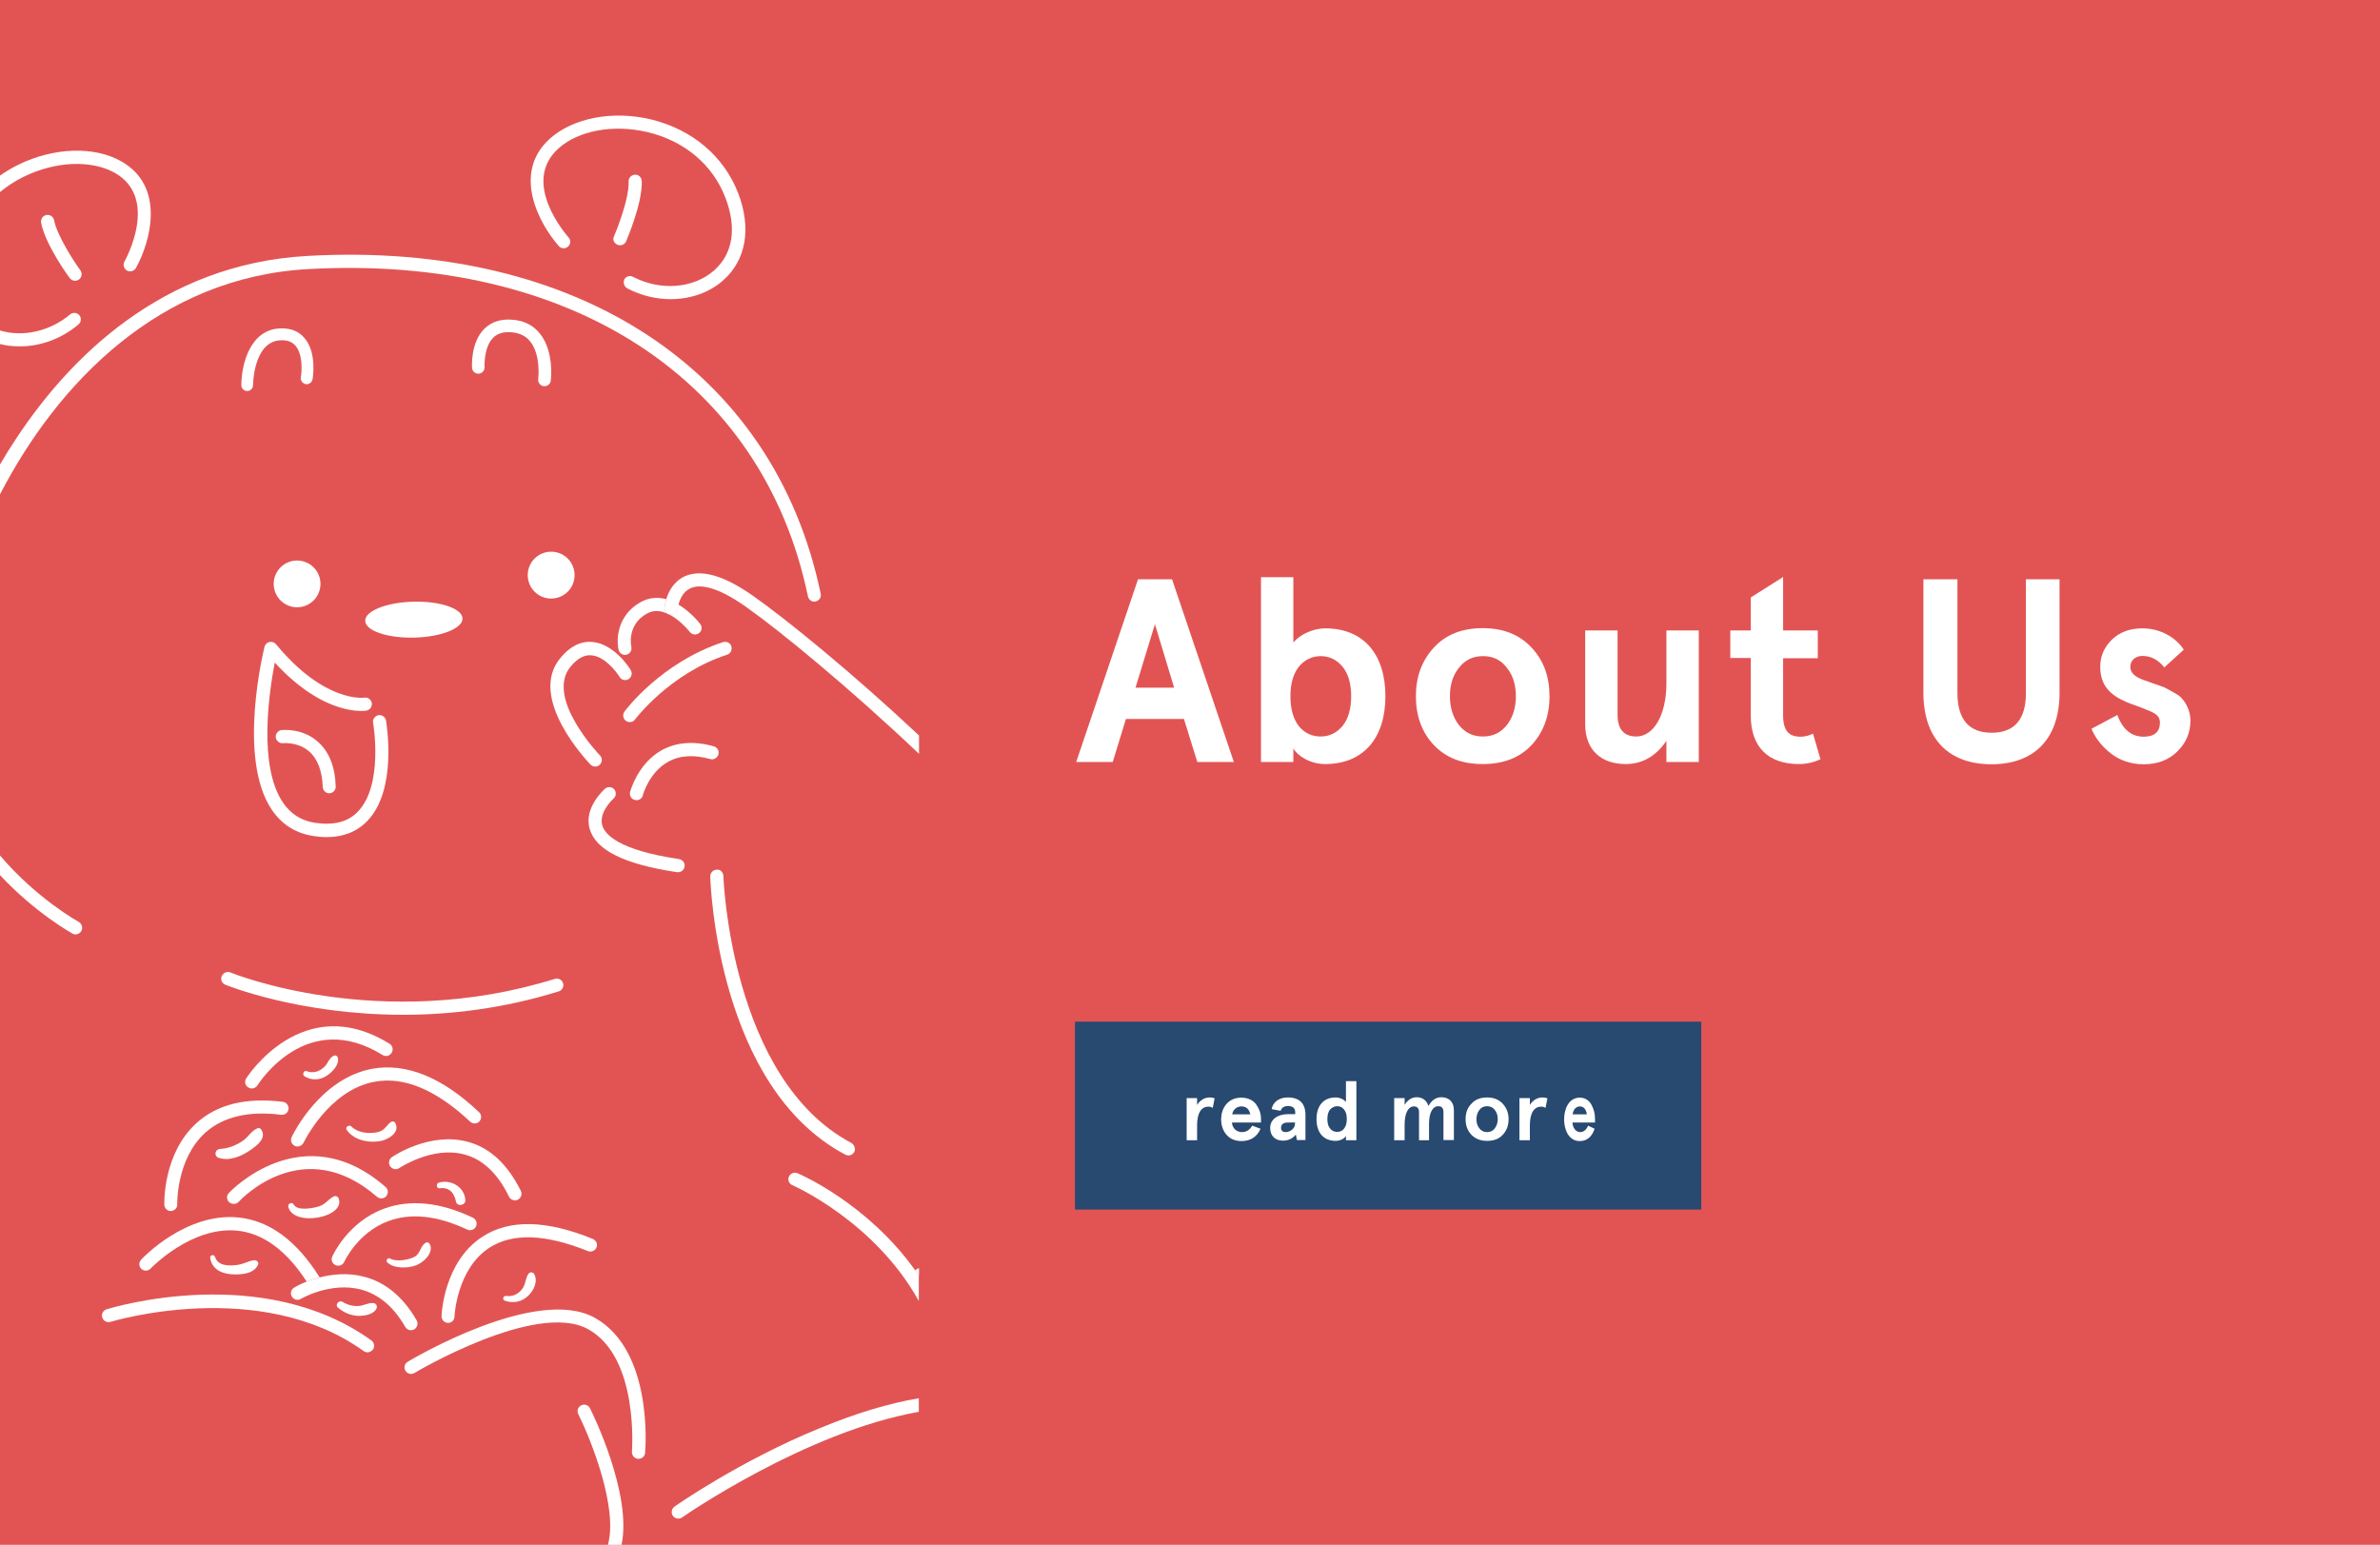 <?xml version="1.0" encoding="utf-8"?>
<!-- Generator: Adobe Illustrator 19.0.0, SVG Export Plug-In . SVG Version: 6.00 Build 0)  -->
<svg version="1.1" id="Layer_1" xmlns="http://www.w3.org/2000/svg" xmlns:xlink="http://www.w3.org/1999/xlink" x="0px" y="0px"
	 viewBox="0 0 1140 740" style="enable-background:new 0 0 1140 740;" xml:space="preserve">
<style type="text/css">
	.st0{fill:#E25454;}
	.st1{fill:#FFFFFF;}
	.st2{fill:#284970;}
	.st3{fill:none;}
</style>
<rect id="XMLID_1_" class="st0" width="1140" height="740"/>
<path class="st1" d="M573.5,365l-6.4-20.6h-27.8L533,365h-17.5l29.6-87.5h16.3L591,365H573.5z M553.2,299l-9.3,30.4h18.5L553.2,299z
	"/>
<path class="st1" d="M619.5,358.5v6.5H604v-88.5h15.5v31.3c2.9-3.6,9.1-6.8,15.3-6.8c18.5,0,28.8,12.6,28.8,32.5
	S653.2,366,634.7,366C627.6,366,621.5,362.1,619.5,358.5z M647.2,333.5c0-6-1.4-10.8-4.1-14.1s-6.3-5.1-10.5-5.1s-7.8,1.8-10.5,5.1
	c-2.6,3.4-4,8-4,14.1s1.4,10.9,4,14.3c2.8,3.4,6.3,5,10.5,5s7.8-1.8,10.5-5.1S647.2,339.5,647.2,333.5z"/>
<path class="st1" d="M678.2,333.5c0-9.4,2.9-17.1,8.6-23.3s13.5-9.3,23.4-9.3s17.6,3.1,23.4,9.3s8.6,13.9,8.6,23.3
	s-2.9,17.3-8.6,23.4s-13.5,9.1-23.4,9.1s-17.6-3-23.4-9.1S678.2,342.8,678.2,333.5z M694.5,333.5c0,5.4,1.4,10,4.3,13.8
	c2.9,3.6,6.6,5.5,11.5,5.5s8.6-1.9,11.5-5.5c2.9-3.8,4.3-8.4,4.3-13.8s-1.4-10-4.3-13.6c-2.9-3.8-6.6-5.6-11.5-5.6
	s-8.6,1.9-11.5,5.6C695.9,323.5,694.5,328.1,694.5,333.5z"/>
<path class="st1" d="M813.7,365h-15.5v-10.1c-5.1,7.4-11.6,11.1-19.5,11.1c-11.6,0-19.4-6.6-19.4-19v-45h15.5v40.4
	c0,6.9,3,10.4,9,10.4c8,0,14.4-9.8,14.4-25.6V302h15.5V365z"/>
<path class="st1" d="M872,363.7c-3.3,1.5-6.6,2.3-10.3,2.3c-14.5,0-23.1-7.9-23.1-23.3v-27.5h-9.8V302h9.8v-15.8l15.5-9.8V302h16.6
	v13.3h-16.6v27.3c0,7.5,2.8,10.3,8.3,10.3c2.1,0,4.1-0.5,6-1.5L872,363.7z"/>
<path class="st1" d="M986.5,277.5v54.3c0,22.6-12.6,34.3-32.6,34.3s-32.6-11.6-32.6-34.3v-54.3h16.3V332c0,12.6,5.5,19,16.4,19
	s16.4-6.4,16.4-19v-54.5H986.5z"/>
<path class="st1" d="M1046,311.2l-9.3,8.5c-2.9-3.6-6.4-5.5-10.5-5.5c-3.1,0-5.8,1.9-5.8,5.3c0,2.6,2,4.6,6,6.1l4.5,1.6l5.4,1.9
	c1,0.4,2.5,1.3,4.5,2.4c2.1,1.1,3.6,2.1,4.5,3.3c1.9,2.1,3.9,5.9,3.9,10.3c0,5.9-2.1,10.8-6.3,14.9s-9.5,6.1-16.1,6.1
	c-6,0-11.3-1.8-15.6-5.1s-7.5-7.4-9.4-11.9l12.4-6.6c2.5,6.9,6.8,10.4,12.6,10.4c5.1,0,7.8-2.3,7.8-6.8c0-2-1-3.6-3.4-4.8
	c-1.1-0.6-2.4-1.1-3.5-1.5c-2.1-1-6.5-2.4-8.9-3.4c-8-3.4-12.8-8-12.8-17c0-5.1,1.9-9.4,5.6-13s8.6-5.4,14.5-5.4
	C1034.6,301,1042,305.1,1046,311.2z"/>
<rect x="514.9" y="489.4" class="st2" width="300" height="90"/>
<path class="st1" d="M573.4,546.2h-5V526h5v3.3c1.4-2.3,3.6-3.6,6-3.6c0.8,0,1.6,0.1,2.4,0.4l-0.9,4.6c-0.6-0.4-1.3-0.6-2.1-0.6
	c-3.2,0-5.4,2.8-5.4,8.9V546.2z"/>
<path class="st1" d="M604,537.7h-13.9c0.1,2.4,1.9,4.6,4.8,4.6c2,0,3.7-1,4.9-3.1l4,1.5c-1.7,3.9-4.8,5.9-9.2,5.9
	c-6.9,0-9.7-5.6-9.7-10.4c0-4.8,2.8-10.4,9.7-10.4c3.2,0,5.8,1.3,7.2,3.4c1.4,2,2.2,4.3,2.2,6.6V537.7z M590.2,533.8h8.7
	c-0.6-2.6-2-3.8-4.3-3.8C592.2,530,590.6,531.7,590.2,533.8z"/>
<path class="st1" d="M609.1,531.3c0.6-3.4,3.6-5.6,7.7-5.6c5.6,0,8.5,2.8,8.5,8.4v12h-4.1l-0.5-2.6c-1.6,1.9-3.6,2.9-6.2,2.9
	c-3.6,0-6.1-2.2-6.1-6.1c0-4,3.5-6.6,8.6-6.6h3.4v-0.9c0-2-1.2-3-3.5-3c-1.8,0-3,0.8-3.5,2.3L609.1,531.3z M615.7,542.3
	c1.2,0,2.3-0.4,3.2-1.2c1-0.8,1.4-1.8,1.4-3v-0.4H617c-2.3,0-3.4,0.9-3.4,2.6C613.6,541.4,614.3,542.3,615.7,542.3z"/>
<path class="st1" d="M644.7,527.9v-10h5v28.3h-5v-2.1c-0.6,1.2-2.6,2.4-4.9,2.4c-5.9,0-9.2-4-9.2-10.4c0-6.4,3.3-10.4,9.2-10.4
	C641.8,525.7,643.8,526.7,644.7,527.9z M635.8,536.1c0,1.9,0.4,3.4,1.3,4.5c0.9,1.1,2,1.6,3.4,1.6s2.5-0.5,3.3-1.6
	c0.9-1.1,1.3-2.6,1.3-4.6s-0.4-3.4-1.3-4.5c-0.8-1.1-2-1.6-3.3-1.6s-2.5,0.6-3.4,1.6S635.8,534.2,635.8,536.1z"/>
<path class="st1" d="M684.7,546.2h-5v-13.4c0-1.9-0.8-2.8-2.5-2.8c-2.6,0-4.4,3.1-4.4,8.8v7.4h-5V526h5v3.2c1.6-2.4,3.5-3.6,5.8-3.6
	c2.6,0,4.8,1.4,5.6,4.2c1.6-2.8,3.6-4.2,6.2-4.2c3.7,0,6,2.3,6,6.2v14.3h-5v-13.4c0-1.9-0.8-2.8-2.5-2.8c-2.6,0-4.4,3-4.4,8.4V546.2
	z"/>
<path class="st1" d="M702,536.1c0-3,0.9-5.5,2.8-7.4c1.8-2,4.3-3,7.5-3s5.6,1,7.5,3c1.8,2,2.8,4.4,2.8,7.4c0,3-0.9,5.5-2.8,7.5
	c-1.8,2-4.3,2.9-7.5,2.9s-5.6-1-7.5-2.9C702.9,541.6,702,539.1,702,536.1z M707.2,536.1c0,1.7,0.4,3.2,1.4,4.4
	c0.9,1.2,2.1,1.8,3.7,1.8s2.8-0.6,3.7-1.8c0.9-1.2,1.4-2.7,1.4-4.4s-0.4-3.2-1.4-4.4c-0.9-1.2-2.1-1.8-3.7-1.8s-2.8,0.6-3.7,1.8
	C707.7,532.9,707.2,534.4,707.2,536.1z"/>
<path class="st1" d="M732.8,546.2h-5V526h5v3.3c1.4-2.3,3.6-3.6,6-3.6c0.8,0,1.6,0.1,2.4,0.4l-0.9,4.6c-0.6-0.4-1.3-0.6-2.1-0.6
	c-3.2,0-5.4,2.8-5.4,8.9V546.2z"/>
<path class="st1" d="M764,537.7h-10.8c0.1,2.4,1.5,4.6,3.7,4.6c1.6,0,2.9-1,3.8-3.1l3.1,1.5c-1.3,3.9-3.7,5.9-7.1,5.9
	c-5.4,0-7.5-5.6-7.5-10.4c0-4.8,2.1-10.4,7.5-10.4c2.5,0,4.5,1.3,5.6,3.4c1.1,2,1.7,4.3,1.7,6.6V537.7z M753.3,533.8h6.8
	c-0.4-2.6-1.6-3.8-3.4-3.8C754.8,530,753.5,531.7,753.3,533.8z"/>
<g id="XMLID_3_">
	<path id="XMLID_51_" class="st1" d="M147.6,128.9c126.1-7,217.9,53.1,239.4,156.8c0.4,1.7,2,2.8,3.7,2.4c1.7-0.4,2.8-2,2.4-3.7
		c-22.2-107-116.5-169.1-245.9-161.8C77.2,126.5,32.9,172.1,8,209.7c-2.8,4.2-5.5,8.5-8,12.8v14.3
		C27.8,183.2,76.5,132.8,147.6,128.9z"/>
	<path id="XMLID_50_" class="st1" d="M34.7,447.2c0.5,0.3,1,0.4,1.5,0.4c1.1,0,2.2-0.6,2.8-1.7c0.8-1.5,0.2-3.4-1.3-4.3
		c-0.3-0.2-19.9-10.9-37.7-31.8v9.4C17.2,437.6,34.4,447,34.7,447.2z"/>
	<path id="XMLID_49_" class="st1" d="M293.9,382.5c1.3-1.1,1.4-3.1,0.3-4.4c-1.1-1.3-3.1-1.4-4.4-0.3c-0.4,0.4-10.4,9.2-7.3,19.4
		c3,10.1,16.6,16.8,41.8,20.6c0.2,0,0.3,0,0.5,0c1.5,0,2.9-1.1,3.1-2.7c0.3-1.7-0.9-3.3-2.7-3.6c-29.1-4.3-35.5-11.9-36.7-16.1
		C286.6,389.1,293.8,382.6,293.9,382.5z"/>
	<path id="XMLID_48_" class="st1" d="M283.6,307.5c-5.5-0.4-10.6,2.1-15.1,7.6c-16.2,19.2,13.1,49.8,14.3,51.1c0.6,0.6,1.4,1,2.3,1
		c0.8,0,1.6-0.3,2.2-0.9c1.2-1.2,1.3-3.2,0.1-4.4c-0.3-0.3-26.6-27.8-14-42.7c3.2-3.8,6.5-5.6,9.8-5.3c6.2,0.4,11.9,7.6,13.6,10.4
		c0.9,1.5,2.9,1.9,4.3,1c1.5-0.9,1.9-2.9,1-4.3C301.8,320.3,294.2,308.3,283.6,307.5z"/>
	<path id="XMLID_47_" class="st1" d="M321.2,294.4c-1.7-0.2-3-1.7-2.9-3.4c0-0.2,0.2-1.8,0.8-4c-3.8-1-8-0.9-12.2,1.4
		c-11.2,6.3-11.8,17.7-10.6,22.9c0.3,1.4,1.6,2.4,3.1,2.4c0.2,0,0.5,0,0.7-0.1c1.7-0.4,2.7-2.1,2.3-3.8c0-0.1-2.4-10.4,7.5-15.9
		c9.5-5.3,20.4,8.7,20.5,8.8c1.1,1.4,3,1.6,4.4,0.6c1.4-1,1.7-3,0.6-4.4c-0.3-0.4-4.5-5.8-10.6-9.4c-0.3,1.1-0.4,1.9-0.4,2
		C324.4,293.3,322.9,294.6,321.2,294.4z"/>
	<path id="XMLID_46_" class="st1" d="M327.9,276.1c-5.3,2.5-7.7,7.4-8.8,11c-0.7,2.2-0.8,3.8-0.8,4c-0.1,1.7,1.1,3.2,2.9,3.4
		c1.7,0.2,3.2-1.1,3.4-2.9c0,0,0.1-0.8,0.4-2c0.6-2.3,2.1-6.2,5.7-7.8c3.9-1.8,11.6-1.7,26.5,8.8c16.2,11.4,49.9,39.1,83,70.5v-8.8
		c-31.8-29.8-63.3-55.5-79.4-66.8C346.8,275.6,335.8,272.5,327.9,276.1z"/>
	<path id="XMLID_45_" class="st1" d="M440.2,611.1v-3.7c-0.6,0.4-1.2,0.7-1.9,1C438.9,609.3,439.5,610.2,440.2,611.1z"/>
	<path id="XMLID_44_" class="st1" d="M346.3,307.6c-29.5,9.7-46.5,32.3-47.2,33.3c-1,1.4-0.7,3.4,0.7,4.4c0.6,0.4,1.2,0.6,1.9,0.6
		c1,0,1.9-0.4,2.5-1.3c0.2-0.2,16.5-22,44.1-31c1.6-0.5,2.5-2.3,2-4S348,307.1,346.3,307.6z"/>
	<path id="XMLID_43_" class="st1" d="M304.9,383.3c1.4,0,2.7-0.9,3-2.3c0-0.1,2.9-10.9,12-16c5.5-3.2,12.4-3.6,20.3-1.4
		c1.6,0.5,3.4-0.5,3.9-2.2c0.5-1.7-0.5-3.4-2.2-3.9c-9.6-2.7-18.1-2-25.2,2c-11.3,6.5-14.7,19.3-14.9,19.9c-0.4,1.7,0.6,3.4,2.3,3.8
		C304.4,383.3,304.6,383.3,304.9,383.3z"/>
	<path id="XMLID_42_" class="st1" d="M407.8,547.5c-57.8-30.6-61.3-126.9-61.3-127.9c-0.1-1.7-1.5-3.3-3.2-3c-1.7,0-3.1,1.5-3.1,3.2
		c0.1,4.1,3.6,101,64.7,133.3c0.5,0.2,1,0.4,1.5,0.4c1.1,0,2.2-0.6,2.8-1.7C409.9,550.3,409.3,548.4,407.8,547.5z"/>
	<path id="XMLID_41_" class="st1" d="M106.2,467.6c-0.7,1.6,0.1,3.4,1.7,4.1c0.5,0.2,35.3,14.4,85.2,14.4c22.4,0,47.8-2.9,74.5-11.2
		c1.7-0.5,2.6-2.3,2.1-3.9c-0.5-1.7-2.3-2.6-3.9-2.1c-84,26.1-154.8-2.8-155.5-3.1C108.7,465.2,106.9,466,106.2,467.6z"/>
	<path id="XMLID_40_" class="st1" d="M49,631.1c0.5,1.7,2.3,2.6,3.9,2.1c0.7-0.2,71.6-21.7,121.3,14c0.6,0.4,1.2,0.6,1.8,0.6
		c1,0,1.9-0.5,2.6-1.3c1-1.4,0.7-3.4-0.7-4.4C125.6,604.5,54,626.3,51,627.2C49.4,627.7,48.4,629.5,49,631.1z"/>
	<path id="XMLID_39_" class="st1" d="M305.6,698.8c0.1,0,0.2,0,0.3,0c1.6,0,3-1.2,3.1-2.9c0.2-2,3.9-49.2-24.2-64.7
		c-27.9-15.4-87,19.6-89.5,21.1c-1.5,0.9-2,2.8-1.1,4.3c0.9,1.5,2.8,2,4.3,1.1c0.6-0.4,58.4-34.7,83.2-21c24.5,13.5,21,58.2,21,58.6
		C302.6,697.2,303.9,698.7,305.6,698.8z"/>
	<path id="XMLID_38_" class="st1" d="M297.7,740c5.2-24.3-14.1-63.5-15.1-65.4c-0.8-1.6-2.7-2.2-4.2-1.4c-1.6,0.8-2.2,2.7-1.4,4.2
		c6.1,12.3,19.1,44.8,14.2,62.6H297.7z"/>
	<path id="XMLID_37_" class="st1" d="M382,562c-1.6-0.7-3.4,0.1-4.1,1.6c-0.7,1.6,0,3.4,1.6,4.1c0.5,0.2,39.5,17.4,60.6,55.5v-12.2
		c-0.6-0.9-1.2-1.8-1.9-2.7C415.8,576.9,383.8,562.7,382,562z"/>
	<path id="XMLID_36_" class="st1" d="M323.1,721.7c-1.4,1-1.8,3-0.8,4.4c1,1.4,3,1.8,4.4,0.8c0.8-0.6,59.3-41.1,113.4-50.6v-6.5
		c-14.4,2.4-30.2,7.2-47.6,14.4C354.7,699.6,323.4,721.4,323.1,721.7z"/>
	<path id="XMLID_35_" class="st1" d="M67.6,603.4c-1.2,1.3-1.1,3.3,0.1,4.4c1.3,1.2,3.3,1.1,4.4-0.1c0.2-0.2,19.4-20.3,41.4-18.2
		c12.5,1.2,23.7,9.5,33.4,24.4c1.8-0.7,3.9-1.4,6.2-2c-10.9-17.5-24-27.2-38.9-28.7C89.2,580.7,68.5,602.4,67.6,603.4z"/>
	<path id="XMLID_34_" class="st1" d="M140.9,616.8c-1.5,0.9-2,2.8-1.1,4.3c0.9,1.5,2.8,2,4.3,1.1c0.1-0.1,14.2-8.3,28.8-4.5
		c8.6,2.3,15.7,8.3,21.2,17.9c0.6,1,1.6,1.6,2.7,1.6c0.5,0,1.1-0.1,1.6-0.4c1.5-0.9,2-2.8,1.2-4.3c-6.4-11.1-14.8-18.2-25.1-20.9
		c-7.8-2.1-15.4-1.2-21.4,0.3c-2.3,0.6-4.4,1.3-6.2,2C143.4,615.3,141.2,616.6,140.9,616.8z"/>
	<path id="XMLID_33_" class="st1" d="M231.1,592.4c-18.4,11.9-19.6,36.9-19.6,38c-0.1,1.7,1.3,3.2,3,3.3c0,0,0.1,0,0.1,0
		c1.7,0,3.1-1.3,3.1-3c0-0.2,1-22.8,16.7-33c11.1-7.2,26.9-6.6,47.2,1.6c1.6,0.6,3.4-0.1,4.1-1.7c0.7-1.6-0.1-3.4-1.7-4.1
		C261.8,584.4,244,584,231.1,592.4z"/>
	<path id="XMLID_32_" class="st1" d="M160.7,606c0.4,0.2,0.8,0.3,1.3,0.3c1.2,0,2.4-0.7,2.9-1.9c0.1-0.1,6.3-14,21.2-19.5
		c10.8-4,23.5-2.6,37.7,4.1c1.6,0.7,3.4,0.1,4.2-1.5c0.7-1.6,0.1-3.4-1.5-4.2c-15.8-7.5-30.1-8.9-42.6-4.3
		c-17.3,6.4-24.4,22.2-24.7,22.8C158.4,603.5,159.1,605.3,160.7,606z"/>
	<path id="XMLID_31_" class="st1" d="M112,576.7c0.8,0,1.7-0.3,2.3-1c1.3-1.4,31.1-33,66.3-2.4c1.3,1.1,3.3,1,4.4-0.3
		c1.1-1.3,1-3.3-0.3-4.4c-39.8-34.7-74.8,2.5-75.1,2.9c-1.2,1.3-1.1,3.3,0.2,4.4C110.5,576.4,111.3,576.7,112,576.7z"/>
	<path id="XMLID_30_" class="st1" d="M78.7,577.1c0.1,1.7,1.4,3,3.1,3c0,0,0.1,0,0.1,0c1.7-0.1,3.1-1.5,3-3.2
		c0-0.2-0.5-21.6,13.3-34.2c8.5-7.7,20.8-10.7,36.5-8.7c1.7,0.2,3.3-1,3.5-2.7c0.2-1.7-1-3.3-2.7-3.5c-17.6-2.2-31.6,1.2-41.5,10.3
		C78.1,552.6,78.7,576.1,78.7,577.1z"/>
	<path id="XMLID_29_" class="st1" d="M223.9,546.9c-18.1-4.8-35.5,6.9-36.2,7.4c-1.4,1-1.8,2.9-0.8,4.4c1,1.4,2.9,1.8,4.4,0.8
		c0.2-0.1,15.8-10.6,31.1-6.5c8.8,2.3,16,9.1,21.4,20.2c0.5,1.1,1.7,1.8,2.8,1.8c0.5,0,0.9-0.1,1.4-0.3c1.6-0.8,2.2-2.6,1.5-4.2
		C243.1,557.6,234.6,549.7,223.9,546.9z"/>
	<path id="XMLID_28_" class="st1" d="M141.2,548.9c0.4,0.2,0.9,0.3,1.3,0.3c1.2,0,2.3-0.7,2.9-1.8c0.1-0.2,12-25.1,33.9-29.2
		c14.1-2.7,29.6,3.8,45.9,19.1c1.3,1.2,3.3,1.1,4.4-0.1c1.2-1.3,1.1-3.3-0.1-4.4c-17.8-16.9-35.1-23.8-51.4-20.8
		c-25,4.8-37.9,31.6-38.4,32.7C139,546.3,139.6,548.1,141.2,548.9z"/>
	<path id="XMLID_27_" class="st1" d="M187.6,504.3c0.9-1.5,0.5-3.4-1-4.3c-41.6-25.8-68.4,16.1-68.7,16.6c-0.9,1.5-0.5,3.4,1,4.3
		c0.5,0.3,1.1,0.5,1.7,0.5c1,0,2.1-0.5,2.7-1.5c1-1.5,23.8-37,60-14.5C184.8,506.3,186.7,505.8,187.6,504.3z"/>
	<path id="XMLID_26_" class="st1" d="M124.9,540.8c-0.3-0.4-1-0.5-1.4-0.4c-2.9,1.1-4.4,4-6.8,5.8c-3.6,2.5-7.1,3.9-11.4,4.2
		c-2.4,0.2-2.9,3.4-0.6,4.2c5.3,1.8,11.1-0.8,15.4-3.8C123.3,548.6,128.1,544.9,124.9,540.8z"/>
	<path id="XMLID_25_" class="st1" d="M159.7,505.8c-2.1,1.1-2.6,3.5-4.2,5.1c-2.3,2.4-5.5,3.4-8.6,2.2c-1.5-0.5-2.3,1.7-1,2.5
		c3.3,2,7.3,1.9,10.6-0.3c2.6-1.7,6.2-5.3,5.3-8.7C161.5,505.7,160.5,505.3,159.7,505.8z"/>
	<path id="XMLID_24_" class="st1" d="M189.3,537.9c-0.4-0.7-1.3-0.9-1.9-0.5c-1,0.6-1.4,1.2-2.2,2.1c-1.5,1.8-3,2.7-5.3,3
		c-3.8,0.6-8.8,0-11.6-2.9c-1.1-1.1-3.2,0.4-2.2,1.7c3.3,4.7,9.9,6.2,15.4,5.4C185.4,546.3,192,542.6,189.3,537.9z"/>
	<path id="XMLID_23_" class="st1" d="M162.1,573.8c-0.3-0.6-1.3-1-1.9-0.8c-2.8,1.1-4.1,3.8-7.2,4.8c-2.6,0.9-10.6,2.5-12.3-0.8
		c-0.8-1.5-3-0.4-2.6,1.1C140.5,588,166.1,583.2,162.1,573.8z"/>
	<path id="XMLID_22_" class="st1" d="M121.5,603.7c-2.6,0.4-4.9,1.8-7.6,2.2c-3.8,0.5-9.4,0.8-10.9-3.8c-0.5-1.5-2.6-0.9-2.3,0.6
		c0.8,5.2,5.4,7.4,10.2,7.7c4.3,0.3,10.8-0.1,12.7-4.6C124.2,604.4,122.6,603.5,121.5,603.7z"/>
	<path id="XMLID_21_" class="st1" d="M171.7,625.6c-2.7,0.2-5.4-0.6-7.7-2c-1.7-1-3.7,1.5-2.1,2.8c2.7,2.3,5.8,3.7,9.4,3.9
		c3,0.1,7.5-0.5,9-3.4c0.6-1.2-0.1-2.7-1.6-2.7C176.3,624,174.2,625.5,171.7,625.6z"/>
	<path id="XMLID_20_" class="st1" d="M199.3,606.1c3.5-1.3,8.4-5.8,6.7-9.9c-0.3-0.8-1.2-1.4-2.1-0.9c-2.6,1.6-2.4,4.9-5.1,6.6
		c-2.7,1.6-9,2.7-11.9,1c-1.1-0.7-2.3,0.9-1.4,1.8C188.7,607.8,195.4,607.6,199.3,606.1z"/>
	<path id="XMLID_19_" class="st1" d="M210.2,566.5c-1.4,0.4-1.2,2.9,0.4,2.7c4.6-0.6,7,2.2,7.8,6.4c0.5,2.5,4.5,1.9,4.5-0.6
		C222.6,568.6,216,564.8,210.2,566.5z"/>
	<path id="XMLID_18_" class="st1" d="M253.1,610.2c-1.3,2-1.3,4.4-2.5,6.5c-1.6,2.8-4.8,4.6-8.1,4.1c-1.5-0.3-2.1,1.8-0.6,2.3
		c3.9,1.3,7.9,0.6,11-2.3c2.7-2.5,5-7,2.9-10.6C255.2,609.2,253.7,609.3,253.1,610.2z"/>
	<path id="XMLID_17_" class="st1" d="M132.2,308.6c-0.8-0.9-2-1.3-3.1-1.1c-1.2,0.3-2.1,1.2-2.4,2.3c-0.5,2.2-13.1,53.6,3.5,78.1
		c4.8,7.1,11.5,11.3,20.1,12.6c2.1,0.3,4.1,0.5,6.1,0.5c8,0,14.6-2.6,19.5-7.7c14.6-15,9.2-46.7,9-48.1c-0.3-1.7-1.9-2.9-3.6-2.6
		c-1.7,0.3-2.9,1.9-2.6,3.6c0.1,0.3,5.1,29.9-7.3,42.6c-4.7,4.9-11.3,6.6-20.2,5.4c-6.8-1-11.9-4.2-15.7-9.8
		c-11.9-17.6-6.6-52.9-3.9-67c24,26.1,43.1,23.1,43.9,23c1.7-0.3,2.8-1.9,2.6-3.6c-0.3-1.7-1.9-2.9-3.6-2.6
		C174.2,334.2,155.5,336.8,132.2,308.6z"/>
	<path id="XMLID_16_" class="st1" d="M134.9,349.7c-1.7,0.2-3,1.8-2.8,3.5c0.2,1.7,1.8,3,3.5,2.8c0.1,0,7.1-0.7,12.4,3.9
		c4.1,3.5,6.3,9.3,6.6,17.1c0.1,1.7,1.5,3,3.1,3c0,0,0.1,0,0.1,0c1.7-0.1,3.1-1.5,3-3.3c-0.3-9.7-3.3-16.9-8.8-21.6
		C144.7,348.7,135.3,349.7,134.9,349.7z"/>
	<circle id="XMLID_15_" class="st1" cx="142.3" cy="279.7" r="11.2"/>
	<path id="XMLID_14_" class="st1" d="M256.9,266.8L256.9,266.8c-4.8,3.9-5.5,11-1.6,15.8v0c3.9,4.8,11,5.5,15.8,1.6s5.5-11,1.6-15.8
		S261.7,262.9,256.9,266.8z"/>
	
		<ellipse id="XMLID_13_" transform="matrix(2.459060e-002 1 -1 2.459060e-002 490.158 91.227)" class="st1" cx="198.3" cy="296.8" rx="8.6" ry="23.3"/>
	<path id="XMLID_11_" class="st1" d="M134.5,157.3c-15,0.3-18.9,17.9-18.9,27.2c0,1.6,1.3,2.8,2.8,2.8c0,0,0,0,0,0
		c1.6,0,2.8-1.3,2.8-2.8c0-0.2,0.2-21.2,13.4-21.5c3.2-0.1,5.4,0.8,7,2.7c3.5,4.1,3,12.2,2.5,15c-0.3,1.5,0.8,3,2.3,3.3
		c1.5,0.3,3-0.8,3.3-2.3c0.1-0.5,2.2-12.7-3.8-19.7C143.2,158.7,139.4,157.2,134.5,157.3z"/>
	<path id="XMLID_9_" class="st1" d="M246,153.2c-5.7-0.6-10.4,0.8-13.9,4.2c-6.8,6.6-6,18.3-6,18.8c0.1,1.7,1.6,2.9,3.2,2.8
		c1.7-0.1,2.9-1.6,2.8-3.2c0-0.1-0.5-9.5,4.2-14.1c2.2-2.1,5.1-2.9,9.1-2.5c3.7,0.4,6.5,1.8,8.6,4.4c5.2,6.5,3.8,17.9,3.8,18
		c-0.2,1.6,1,3.2,2.6,3.4c0.1,0,0.3,0,0.4,0c1.5,0,2.8-1.1,3-2.6c0.1-0.6,1.7-13.9-5.1-22.5C255.6,156,251.3,153.7,246,153.2z"/>
	<path id="XMLID_8_" class="st1" d="M300.6,138.2c6.5,3.4,13.7,5.1,20.6,5.1c9.5,0,18.6-3.1,25.3-9.1c10.9-9.7,13.5-24.9,7.1-41.6
		c-6.8-17.7-22-30.6-41.8-35.4c-18.4-4.4-37.4-0.7-48.5,9.3c-18.2,16.5-5,40.8,4.4,51.4c1.2,1.3,3.1,1.4,4.4,0.2
		c1.3-1.2,1.4-3.1,0.2-4.4c-0.9-1.1-23-26.1-4.9-42.5c9.6-8.7,26.4-11.8,42.8-7.9c17.7,4.2,31.3,15.7,37.3,31.5
		c5.5,14.4,3.6,26.7-5.4,34.7c-9.8,8.7-25.7,10-38.9,3.1c-1.5-0.8-3.4-0.2-4.2,1.3C298.4,135.5,299,137.4,300.6,138.2z"/>
	<path id="XMLID_7_" class="st1" d="M295.7,117.2c0.4,0.2,0.8,0.3,1.3,0.3c1.2,0,2.4-0.7,2.9-1.9c0.3-0.7,7.9-18.3,7.5-28.9
		c-0.1-1.7-1.5-3.2-3.3-3c-1.7,0.1-3.1,1.5-3,3.3c0.3,9.2-6.9,26-7,26.2C293.3,114.7,294.1,116.5,295.7,117.2z"/>
	<path id="XMLID_6_" class="st1" d="M0,92c3.4-2.8,7.3-5.4,11.5-7.4c15.2-7.4,32.2-8.1,43.5-1.8c21.3,12.1,5.3,41.3,4.6,42.5
		c-0.8,1.5-0.3,3.4,1.2,4.3c1.5,0.8,3.4,0.3,4.3-1.2c6.9-12.4,14.4-39-7-51.1c-13-7.4-32.4-6.7-49.3,1.6c-3.1,1.5-6,3.3-8.8,5.2V92z
		"/>
	<path id="XMLID_5_" class="st1" d="M37.6,155.4c1.3-1.1,1.5-3.1,0.4-4.4c-1.1-1.3-3.1-1.5-4.4-0.4c-9.7,8.2-22.8,11-33.6,7.7v6.5
		c3,0.8,6.2,1.1,9.3,1.1C19.2,166,29.5,162.3,37.6,155.4z"/>
	<path id="XMLID_4_" class="st1" d="M38.5,129.5c-3-4.1-11.1-16.5-12.6-24c-0.3-1.7-1.9-2.8-3.7-2.5c-1.7,0.3-2.8,2-2.5,3.7
		c2,10.5,13.2,25.9,13.7,26.5c0.6,0.8,1.6,1.3,2.5,1.3c0.6,0,1.3-0.2,1.9-0.6C39.2,132.9,39.5,130.9,38.5,129.5z"/>
</g>
<rect y="-0.1" class="st3" width="440.2" height="741.3"/>
</svg>
